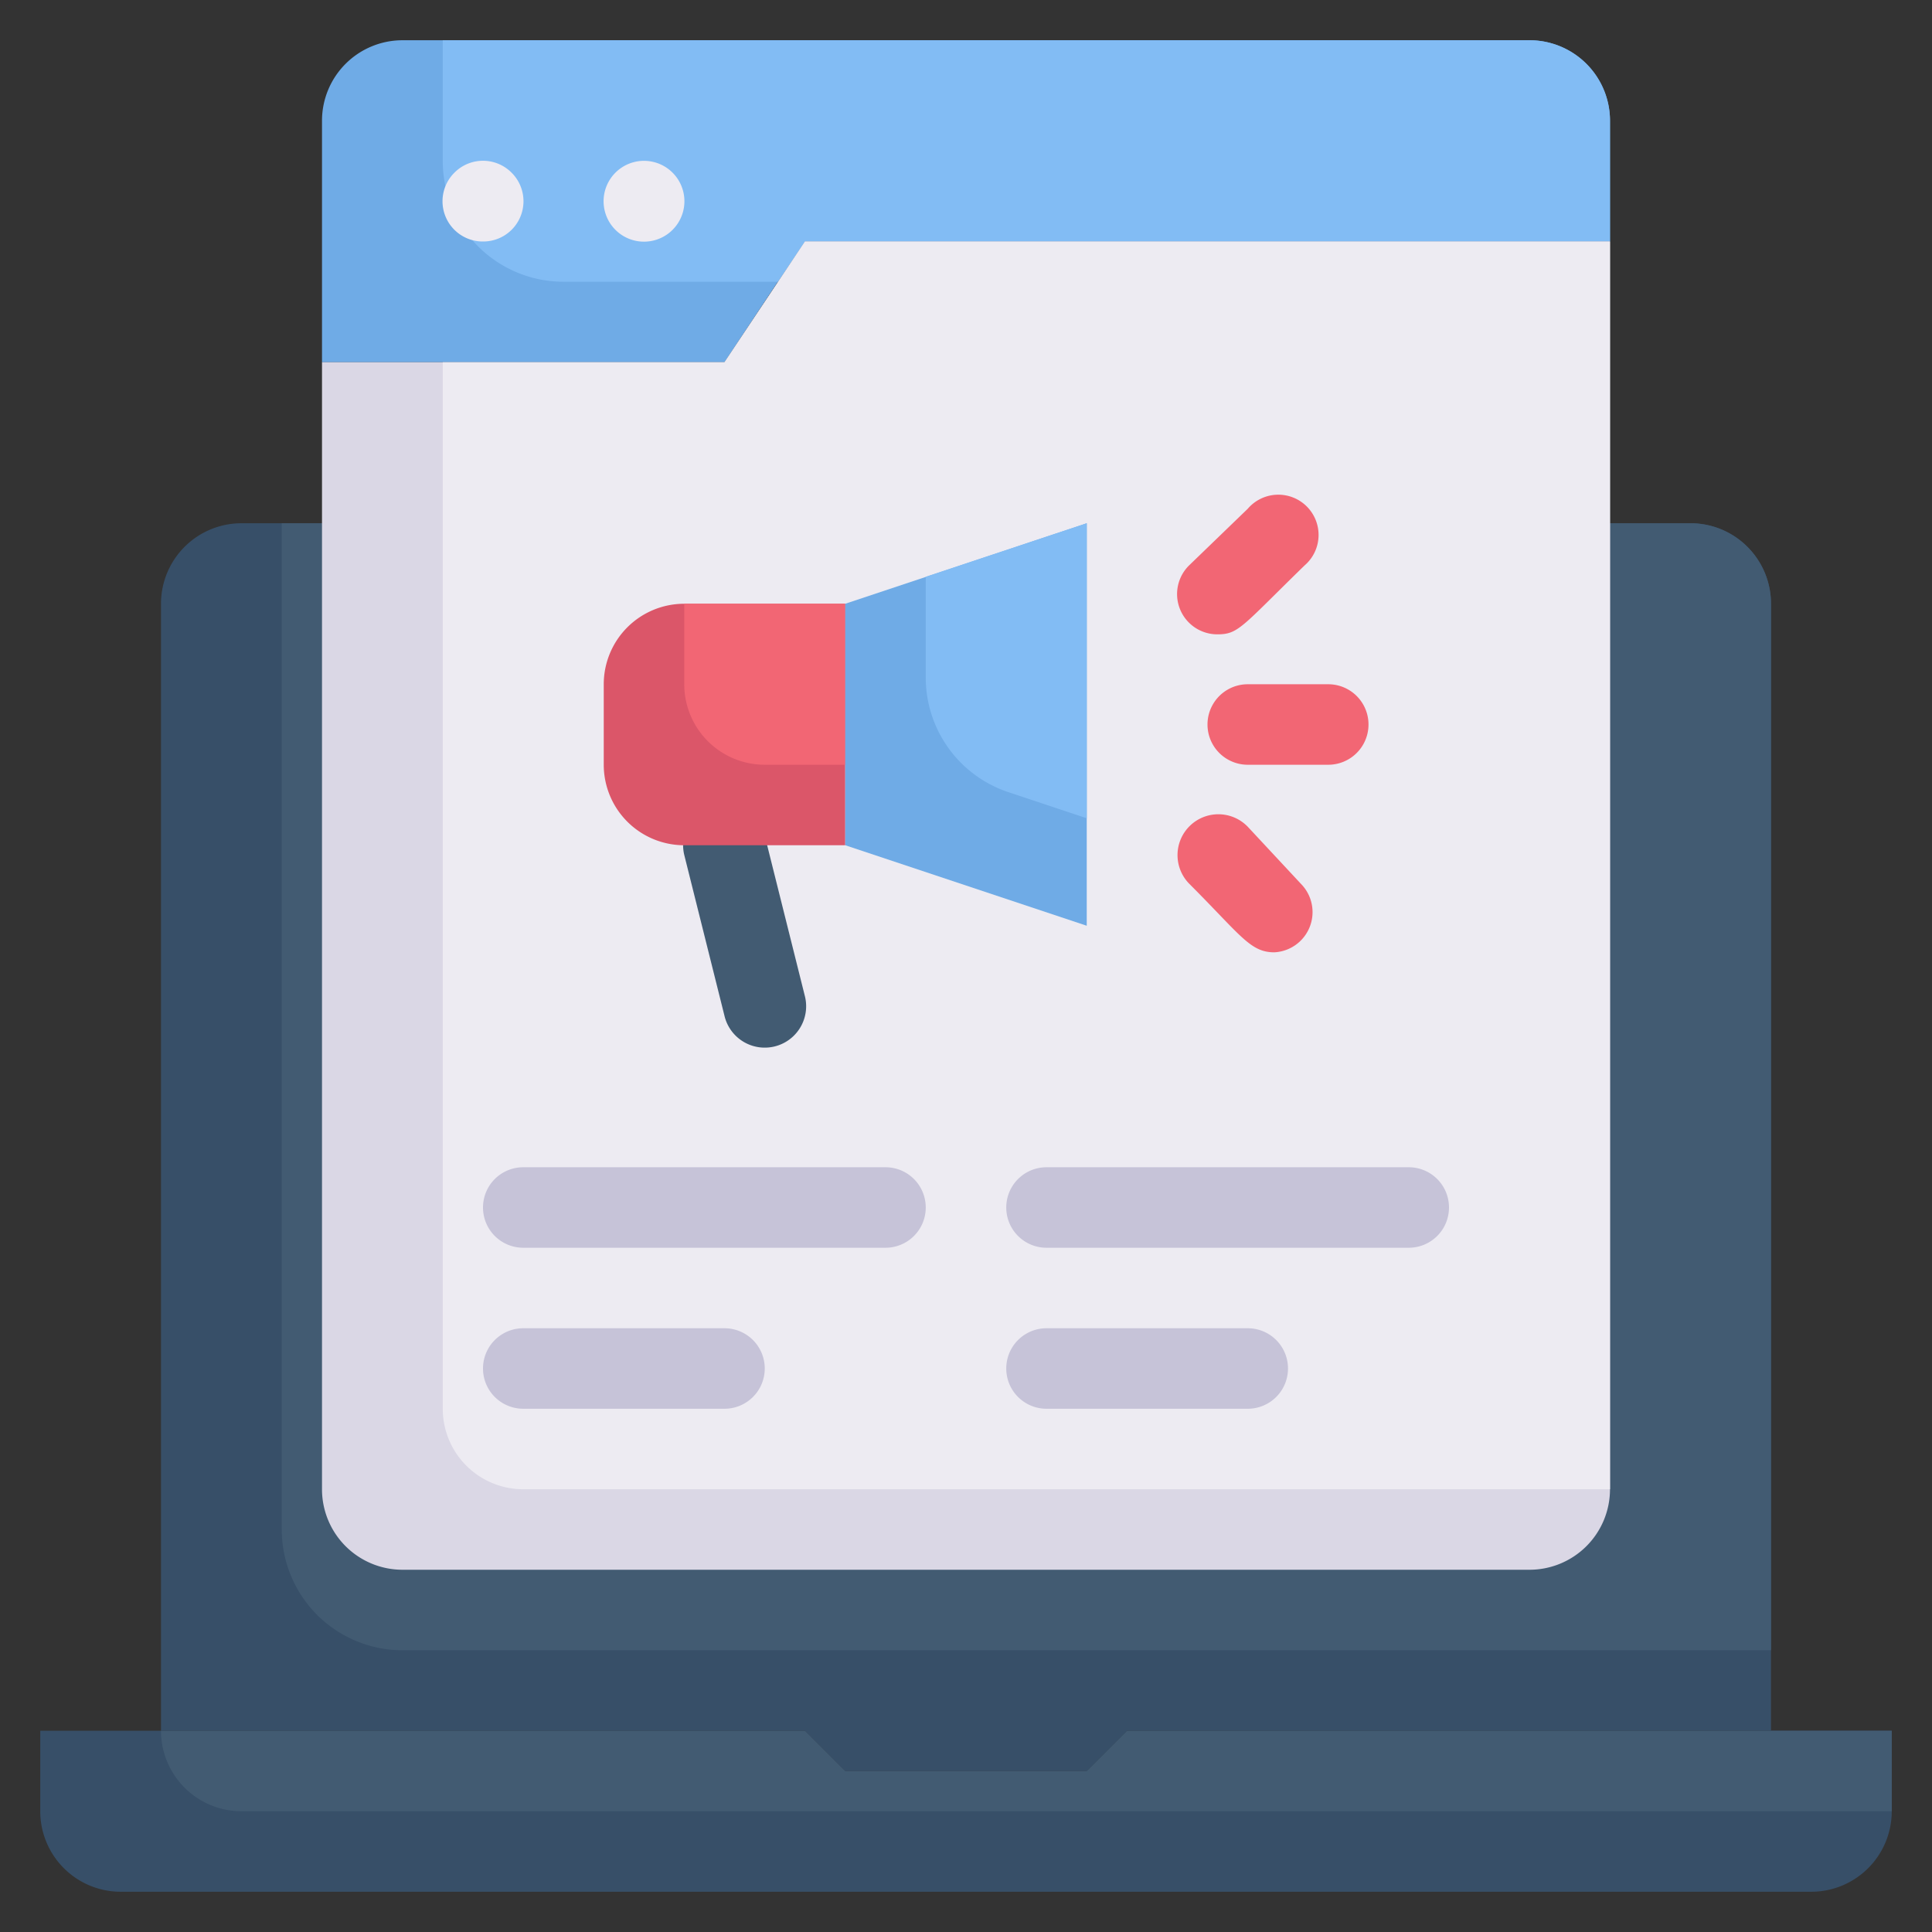 <svg xmlns="http://www.w3.org/2000/svg" viewBox="0 0 48 48"><rect x="0" y="0" width="48" height="48" fill="#333333" stroke="none"/><defs><style>.cls-1{fill:#6fabe6;}.cls-2{fill:#82bcf4;}.cls-3{fill:#374f68;}.cls-4{fill:#425b72;}.cls-5{fill:#dad7e5;}.cls-6{fill:#edebf2;}.cls-7{fill:#c6c3d8;}.cls-8{fill:#db5669;}.cls-9{fill:#f26674;}</style></defs><title>laptop web marketing</title><g id="laptop_web_marketing" data-name="laptop web marketing"><path class="cls-1" d="M40,3V6H20c-.85,1.26-.41.6-2,3H8V3a2,2,0,0,1,2-2H38A2,2,0,0,1,40,3Z"/><path class="cls-2" d="M40,3V6H20l-.67,1H14a3,3,0,0,1-3-3V1H38A2,2,0,0,1,40,3Z"/><path class="cls-3" d="M47,43v2a2,2,0,0,1-2,2H3a2,2,0,0,1-2-2V43H20l1,1h6l1-1Z"/><path class="cls-4" d="M47,43v2H6a2,2,0,0,1-2-2H20l1,1h6l1-1Z"/><path class="cls-3" d="M44,15V43H28l-1,1H21l-1-1H4V15a2,2,0,0,1,2-2H42A2,2,0,0,1,44,15Z"/><path class="cls-4" d="M44,15V41H10a3,3,0,0,1-3-3V13H42A2,2,0,0,1,44,15Z"/><path class="cls-5" d="M40,6V37a2,2,0,0,1-2,2H10a2,2,0,0,1-2-2V9H18l2-3Z"/><path class="cls-6" d="M40,6V37H13a2,2,0,0,1-2-2V9h7l2-3Z"/><path class="cls-6" d="M12,6a1,1,0,0,1-.71-1.71,1,1,0,0,1,1.42,0A1,1,0,0,1,12,6Z"/><path class="cls-6" d="M15.29,4.29a1,1,0,0,1,1.42,1.42A1,1,0,0,1,15.29,4.29Z"/><path class="cls-7" d="M22,31H13a1,1,0,0,1,0-2h9A1,1,0,0,1,22,31Z"/><path class="cls-7" d="M18,35H13a1,1,0,0,1,0-2h5A1,1,0,0,1,18,35Z"/><path class="cls-7" d="M35,31H26a1,1,0,0,1,0-2h9A1,1,0,0,1,35,31Z"/><path class="cls-7" d="M31,35H26a1,1,0,0,1,0-2h5A1,1,0,0,1,31,35Z"/><path class="cls-4" d="M18,25.24l-1-4A1,1,0,0,1,19,20.76l1,4A1,1,0,0,1,18,25.24Z"/><path class="cls-8" d="M21,15v6H17a2,2,0,0,1-2-2V17a2,2,0,0,1,2-2Z"/><path class="cls-9" d="M21,15v4H19a2,2,0,0,1-2-2V15Z"/><path class="cls-1" d="M27,13V23l-6-2V15Z"/><path class="cls-2" d="M27,13v7.33l-1.95-.65A3,3,0,0,1,23,16.84V14.33Z"/><path class="cls-9" d="M33,19H31a1,1,0,0,1,0-2h2A1,1,0,0,1,33,19Z"/><path class="cls-9" d="M30.24,15.76a1,1,0,0,1-.7-1.71L31,12.64a1,1,0,1,1,1.41,1.41C30.83,15.59,30.77,15.76,30.24,15.76Z"/><path class="cls-9" d="M31.66,23.66c-.6,0-.83-.42-2.12-1.71A1,1,0,1,1,31,20.54L32.36,22A1,1,0,0,1,31.66,23.66Z"/></g></svg>